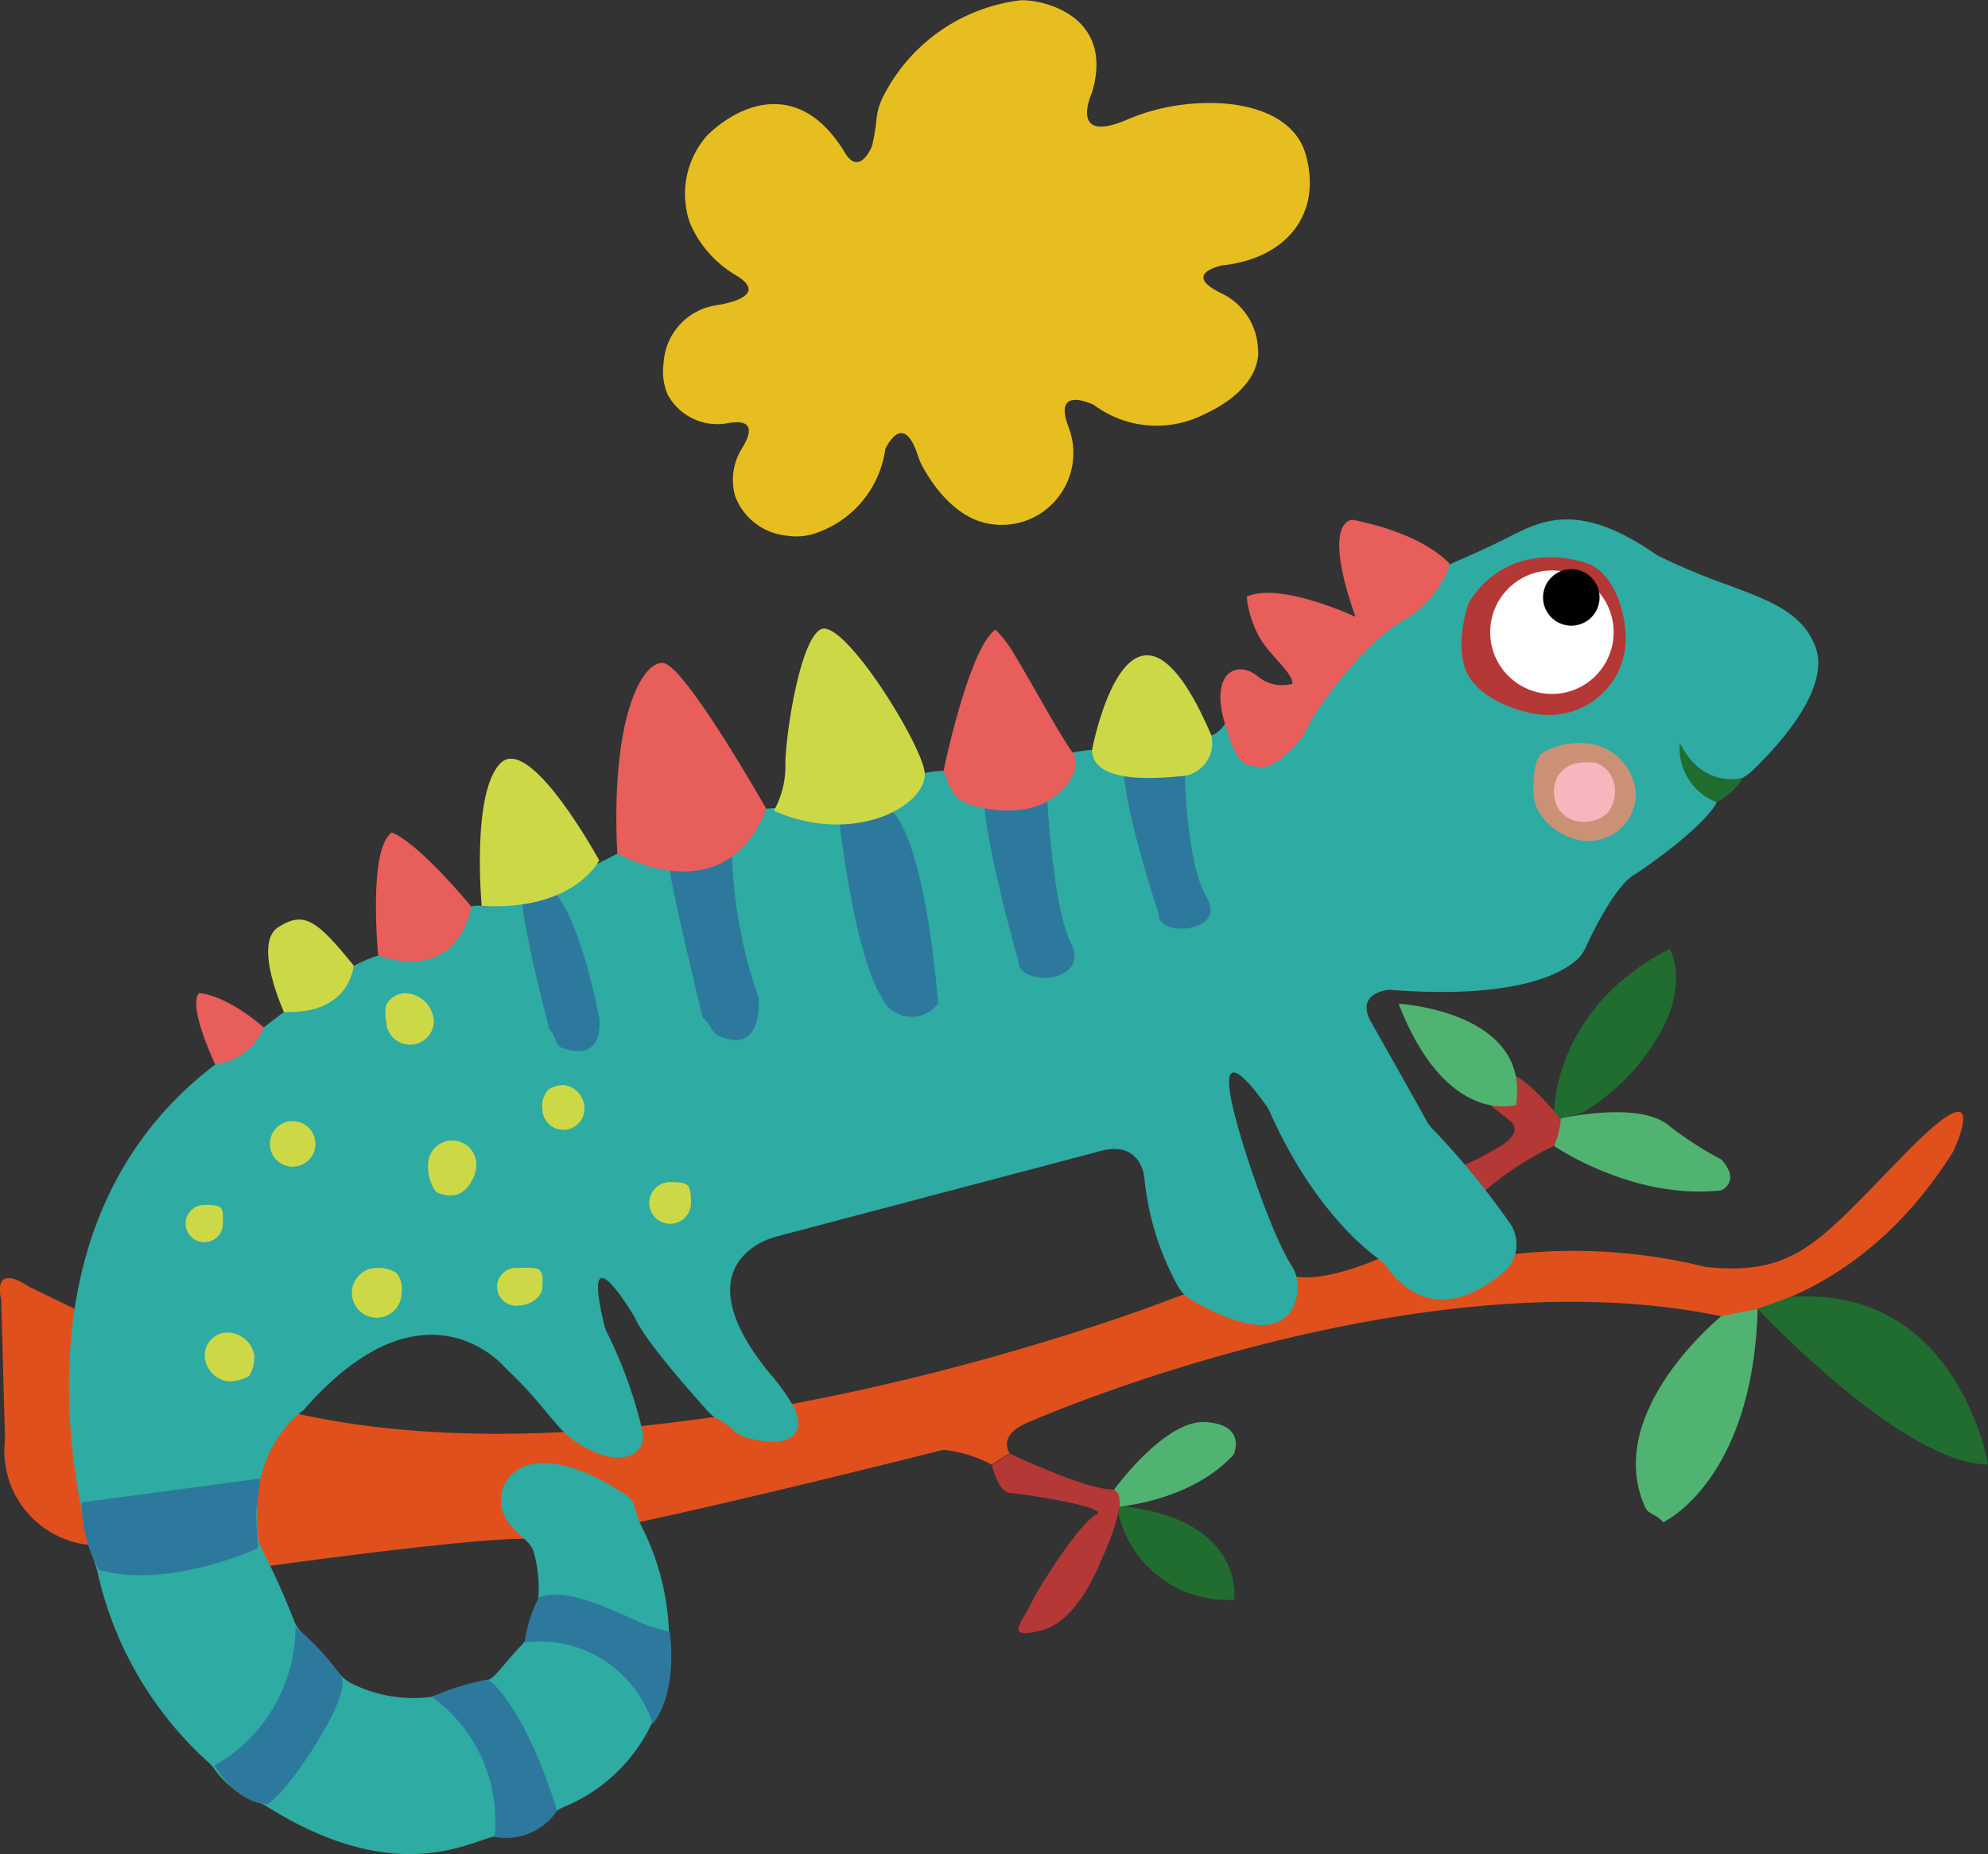 <?xml version="1.0" encoding="UTF-8"?> <svg xmlns="http://www.w3.org/2000/svg" id="Слой_1" data-name="Слой 1" viewBox="0 0 134.3 125.23"><rect x="0" y="0" width="134.3" height="125.23" fill="#333333" stroke="none"/> <defs> <style>.cls-1{fill:#e0501d;}.cls-2{fill:#51b371;}.cls-3{fill:#b43836;}.cls-4{fill:#206d2f;}.cls-5{fill:#2eaba2;}.cls-6{fill:#e85e5b;}.cls-7{fill:#2d799d;}.cls-8{fill:#cdd847;}.cls-9{fill:#ca9176;}.cls-10{fill:#f6b6bd;}.cls-11{fill:#fff;}.cls-12{fill:#e7be20;}</style> </defs> <path class="cls-1" d="M103.67,139.52s26-11.48,46.78-7.15c0,0,9.1-.6,15.68-11.14,0,0,2.81-6-3.1,0s-7.45,8.46-13.64,7.81a37.29,37.29,0,0,0-12.81-.88c-6.45.84-9.3.34-9.3.34s-4,1.79-6,1.08-8.28,1.74-8.28,1.74-34.75,13.49-59.66,7.42l-17.22-8.37s-2.45-1.76-1.87.89l.26,9.42a6.39,6.39,0,0,0,6,7.16c6.77.84,11.23,1.48,11.23,1.48s16.19-2.26,18.44-1.87,27.72-6.06,27.72-6.06a8.79,8.79,0,0,1,3.25,1l1.23-.77S101.46,140.42,103.67,139.52Z" transform="translate(-34.17 -43.47)"></path> <path class="cls-2" d="M139.16,120.87s5.29,3.66,11.29,3c0,0,1.36-.6,0-2.09a24.13,24.13,0,0,1-3.42-2.19c-.9-.84-3-1.48-7.87-.52Z" transform="translate(-34.17 -43.47)"></path> <path class="cls-3" d="M134.53,123.86a20.64,20.64,0,0,1,4.63-3,5.68,5.68,0,0,0,.45-1.81s-2.51-3.09-3.48-3l-1.6,1.81,1.53,1.22s1.37.76-.77,1.94a19,19,0,0,1-2.71,1.35Z" transform="translate(-34.17 -43.47)"></path> <path class="cls-2" d="M136.58,118.1s-4.71,1.48-7.93-6.84C128.65,111.26,137.61,111.77,136.58,118.1Z" transform="translate(-34.17 -43.47)"></path> <path class="cls-4" d="M139.16,118.56s-.06-7,7.81-11c0,0,1.17,2-.38,5.18a14.74,14.74,0,0,1-5.37,5.8c-.5.3-1,.21-1.61.5Z" transform="translate(-34.17 -43.47)"></path> <path class="cls-5" d="M131.83,81.82a2.28,2.28,0,0,1,.65-.4c.55-.24,1.71-.74,2.94-1.34,2.52-1.23,5-3.1,10.71.9a45,45,0,0,0,4.77,2c2.65,1,5.08,1.81,5.94,4.26.73,2.06-1,5.13-4.33,8.32a3.57,3.57,0,0,1-.38.3,6.62,6.62,0,0,0-2,1.81c-.32.78-2.29,2.71-5.59,4.91,0,0-1.21.49-3.27,4.92a2.31,2.31,0,0,1-.49.71c-.95.92-4,2.8-12.78,2.11,0,0-2.39.19-1.16,2.26,1,1.76,3.13,5.55,3.72,6.62a2.23,2.23,0,0,0,.37.5,53.18,53.18,0,0,1,5.3,6.47,2.49,2.49,0,0,1-.52,3.26c-1.87,1.56-5.14,3.3-7.84-.36a2.54,2.54,0,0,0-.59-.59c-1.06-.77-4.53-3.62-7.32-9.9a2.82,2.82,0,0,0-.21-.38c-.71-1-4.18-5.81-1.62,2.5,0,0,1.79,5.87,3.28,8.23a2.68,2.68,0,0,1,.42,1.69c-.17,1.61-1.29,4-7.15.66a2.44,2.44,0,0,1-.92-.91,18.89,18.89,0,0,1-2.28-7.34s-.19-2.71-3.22-1.75L86.58,127s-6.58,1.55-.52,9.1a14.26,14.26,0,0,1,1.76,2.44c.71,1.39.19,3-3.3,2-.65-.2-1-.77-1.83-1.21a2.34,2.34,0,0,1-.64-.48c-1-1.1-4.36-4.87-5-6.41,0,0-3.71-6.29-2.06.51a2.84,2.84,0,0,0,.17.49,30.37,30.37,0,0,1,2.43,6.76c.23,1.72-1.72,2.47-4.47.69-1.42-.91-2.07-2.45-4.78-5,0,0-5.42-6.65-13.67,2.83,0,0-4,2.58-3,9A53,53,0,0,1,54,152.84a2.5,2.5,0,0,0,.59.94A28.53,28.53,0,0,1,57,156.39a2.57,2.57,0,0,0,.94.79,9.33,9.33,0,0,0,5.37.9s3.42-1.16,3.81-1.16.93-.9,2.29-2.34a2,2,0,0,0,.32-.44,7,7,0,0,0,.81-2.77,9,9,0,0,0-.32-3.1c-.33-.89-1.09-1-1.81-2.13v0a2.45,2.45,0,0,1,1.32-3.68c1.35-.4,3.48-.18,6.76,2,.68.46.53,1.12,1,2.06a17,17,0,0,1,1.87,7.16c0,3.74.58,1.94-1.16,6.2a11.37,11.37,0,0,1-6,5.66,2.25,2.25,0,0,0-.8.6,4.1,4.1,0,0,1-3.57,1.35c-1.22-.13-6.3,3.86-15.62-2a2.47,2.47,0,0,0-.49-.24,6.38,6.38,0,0,1-3-2.2,2.43,2.43,0,0,0-.44-.52,24.46,24.46,0,0,1-7.55-13S33,127.3,48.71,115.37l4.64-3.55s4.13-3.22,6.39-3.81,5.29-3.67,7-3.35,8.1-3,9.05-3.49l.24-.11c1.1-.41,8.69-3.22,10.84-3,2.32.26,8.91-2.65,11.07-2.52s8.48-1.35,10-1.42c1.26,0,6-.66,7.72-.89a1.62,1.62,0,0,0,1-.53l.26-.31a1.66,1.66,0,0,1,.57-.41l4.68-2a2.32,2.32,0,0,0,.63-.4Z" transform="translate(-34.17 -43.47)"></path> <path class="cls-6" d="M125.74,85.13s-5.09-2.39-7.35-1.36a7.19,7.19,0,0,0,.9,2.81c.79,1.29,2.23,2.35,2.19,3.07a2.59,2.59,0,0,1-2.45-.59c-1.42-1-3.09-.06-2.13,3.23s1.42,2.71,2.26,3,2.9-1.55,3.36-2.71,3.87-5.74,6.38-7.16a7.18,7.18,0,0,0,3.23-3.83s-1.55-2-6.52-3C125.61,78.55,123.35,78.35,125.74,85.13Z" transform="translate(-34.17 -43.47)"></path> <path class="cls-7" d="M114.19,94.71s0,6.92,1.49,9.35-3.42,2.75-3.23,1.13c0,0-2.26-6.67-2.39-9.91S114.19,94.71,114.19,94.71Z" transform="translate(-34.17 -43.47)"></path> <path class="cls-7" d="M104.84,96s.32,8.46,1.68,11.17-3.55,3-3.55,1.22c0,0-2.45-8.44-2.39-11.93S104.84,96,104.84,96Z" transform="translate(-34.17 -43.47)"></path> <path class="cls-7" d="M94.39,98.23s2.13,1.29,3.16,13a2.21,2.21,0,0,1-3.81-.39C92,108.1,91,100.16,90.84,98.61S94.39,98.23,94.39,98.23Z" transform="translate(-34.17 -43.47)"></path> <path class="cls-7" d="M83.61,100.68a32.2,32.2,0,0,0,1.81,10.19s.35,4-2.77,2.52c-.4-.19-.5-.8-1-1.18,0,0-2.58-10.44-2.45-11.53S83.61,100.68,83.61,100.68Z" transform="translate(-34.17 -43.47)"></path> <path class="cls-7" d="M70.9,103.13s2,.36,3.75,9.08c0,0,.45,3.16-2.59,2-.37-.15-.33-.79-.77-1.2,0,0-2.26-8.48-1.87-9.83S70.9,103.13,70.9,103.13Z" transform="translate(-34.17 -43.47)"></path> <path class="cls-8" d="M107.94,94.14s2.3-12.26,7.19-2.87c.28.55.57,1.16.87,1.86a2.24,2.24,0,0,1-2.13,2.77C111.23,96.16,108,96.13,107.94,94.14Z" transform="translate(-34.17 -43.47)"></path> <path class="cls-6" d="M101.42,86a7.75,7.75,0,0,1,1.29,1.7c1.28,2.11,3.16,5.6,3.94,6.62s-.77,3.45-3.3,3.81a8,8,0,0,1-4-.45c-1-.5-1.14-1.48-1.44-2.15C97.91,95.56,99.61,87.26,101.42,86Z" transform="translate(-34.17 -43.47)"></path> <path class="cls-8" d="M86.45,98.23a6.22,6.22,0,0,0,.78-3c-.07-1.51.9-8.47,2.38-9.25s6.52,7.23,7,9.49S92,100.69,86.45,98.23Z" transform="translate(-34.17 -43.47)"></path> <path class="cls-8" d="M74.65,101.58S73,105,66.71,104.66c0,0-.71-7.72,1.29-9.66S74.65,101.58,74.65,101.58Z" transform="translate(-34.17 -43.47)"></path> <path class="cls-6" d="M75.87,101.11s7.23,4.21,10.07-3c0,0-5.55-9.81-7-9.87S75.42,92.06,75.87,101.11Z" transform="translate(-34.17 -43.47)"></path> <path class="cls-6" d="M66,104.69s-.67,5.18-6.28,3.32c0,0-.71-7.16.91-8.31C60.65,99.7,62.17,100.12,66,104.69Z" transform="translate(-34.17 -43.47)"></path> <path class="cls-6" d="M52,112.87a4.16,4.16,0,0,1-3.29,2.5s-1.87-3.92-1.1-4.82C47.61,110.55,49.29,110.55,52,112.87Z" transform="translate(-34.17 -43.47)"></path> <path class="cls-8" d="M58.06,108.68s-.19,3.32-4.71,3.14c0,0-2.12-4.63-.38-5.73S55.55,105.58,58.06,108.68Z" transform="translate(-34.17 -43.47)"></path> <path class="cls-8" d="M63.48,112.42a1.61,1.61,0,0,1-3.22,0,2.33,2.33,0,0,1,0-1.09,1.52,1.52,0,0,1,1.26-.78A2,2,0,0,1,63.48,112.42Z" transform="translate(-34.17 -43.47)"></path> <circle class="cls-8" cx="19.77" cy="77.26" r="1.54"></circle> <path class="cls-8" d="M49.23,126.11A1.26,1.26,0,1,1,48,124.85c.33,0,.84,0,1.06.17S49.23,125.75,49.23,126.11Z" transform="translate(-34.17 -43.47)"></path> <path class="cls-8" d="M61.3,130.79a1.68,1.68,0,1,1-1.68-1.68,2.22,2.22,0,0,1,1.34.34A1.77,1.77,0,0,1,61.3,130.79Z" transform="translate(-34.17 -43.47)"></path> <path class="cls-8" d="M51.35,135A2.43,2.43,0,0,1,51,136.4a2.64,2.64,0,0,1-1.5.36A1.82,1.82,0,0,1,48,135a1.54,1.54,0,0,1,1.54-1.53A1.86,1.86,0,0,1,51.35,135Z" transform="translate(-34.17 -43.47)"></path> <path class="cls-8" d="M70.81,130.38c0,.7-.85,1.27-1.62,1.27a1.28,1.28,0,1,1,0-2.54c.43,0,1.19-.1,1.45.17S70.81,130.07,70.81,130.38Z" transform="translate(-34.17 -43.47)"></path> <path class="cls-8" d="M80.85,124.71a1.41,1.41,0,1,1-1.41-1.4c.39,0,.91,0,1.16.21S80.85,124.32,80.85,124.71Z" transform="translate(-34.17 -43.47)"></path> <path class="cls-8" d="M73.65,118.36a1.42,1.42,0,0,1-2.84,0,1.6,1.6,0,0,1,.43-1.32,2.08,2.08,0,0,1,1-.29A1.6,1.6,0,0,1,73.65,118.36Z" transform="translate(-34.17 -43.47)"></path> <path class="cls-8" d="M66.35,122.13c0,.9-.73,2.07-1.63,2.07a1.91,1.91,0,0,1-1.1-.24,2.9,2.9,0,0,1-.53-1.83,1.63,1.63,0,0,1,3.26,0Z" transform="translate(-34.17 -43.47)"></path> <path class="cls-4" d="M151.93,96s-2.69.83-4.28-2.35a3.91,3.91,0,0,0,2.48,4A4.56,4.56,0,0,0,151.93,96Z" transform="translate(-34.17 -43.47)"></path> <path class="cls-9" d="M144.68,97.08a3.19,3.19,0,0,1-3.2,3.19c-1.76,0-3.72-1.53-3.72-3.3,0-.88,0-2,.53-2.6a4.79,4.79,0,0,1,2.9-.7A3.65,3.65,0,0,1,144.68,97.08Z" transform="translate(-34.17 -43.47)"></path> <path class="cls-10" d="M143.27,97.07a2.31,2.31,0,0,1-.53,1.33,2.25,2.25,0,0,1-1.68.57,1.9,1.9,0,0,1-1.9-1.9A1.88,1.88,0,0,1,140.81,95,3.82,3.82,0,0,1,142,95a2,2,0,0,1,.93.72A2.23,2.23,0,0,1,143.27,97.07Z" transform="translate(-34.17 -43.47)"></path> <path class="cls-3" d="M144,86.7a5.18,5.18,0,0,1-5.29,5.06c-1.43,0-4.33-.89-5.33-2.64s-.15-4.52,0-4.9a6.18,6.18,0,0,1,5.29-3.1,7.17,7.17,0,0,1,3,.51C143.29,82.51,144,84.82,144,86.7Z" transform="translate(-34.17 -43.47)"></path> <circle class="cls-11" cx="104.84" cy="42.7" r="4.17"></circle> <circle cx="106.15" cy="40.35" r="1.91"></circle> <path class="cls-7" d="M39.68,144.94l12.07-1.61-.3,2.43.16,2.27s-6,2.81-10.77,1.47A9.78,9.78,0,0,1,39.68,144.94Z" transform="translate(-34.17 -43.47)"></path> <path class="cls-7" d="M54.13,153.37a16,16,0,0,1,3.1,3.35c.83,1.51-4.58,9.15-5.17,8.58-.19-.19.29,0,0,0-.55,0-2.06-.43-3.41-2.58A10.76,10.76,0,0,0,54.13,153.37Z" transform="translate(-34.17 -43.47)"></path> <path class="cls-7" d="M63.35,158.08a15.49,15.49,0,0,1,3.81-1.16s2.32,1.46,4.65,8.84a4.18,4.18,0,0,1-4.23,1.78A10.34,10.34,0,0,0,63.35,158.08Z" transform="translate(-34.17 -43.47)"></path> <path class="cls-7" d="M69.61,154.4a8,8,0,0,1,8.65,5.49s1.68-1.7,1.16-6.2a11.94,11.94,0,0,1-2.26-.75c-2-.91-4.84-2.27-6.58-1.57A8.86,8.86,0,0,0,69.61,154.4Z" transform="translate(-34.17 -43.47)"></path> <path class="cls-4" d="M117.55,151.52s.78-5.47-7.74-6.34a1.09,1.09,0,0,0-.09.49A7.56,7.56,0,0,0,117.55,151.52Z" transform="translate(-34.17 -43.47)"></path> <path class="cls-2" d="M117.52,141.7s.9-2-1.9-2.18-6.25,4.65-6.25,4.65a1,1,0,0,1,.39,1.06S114.69,144.84,117.52,141.7Z" transform="translate(-34.17 -43.47)"></path> <path class="cls-3" d="M102.39,141.65s5,2.37,6.79,2.41c.43,0,.61.33.63.8,0,1.39-1.31,4.14-1.31,4.14s-1.5,4-4,4.6-1.35-.44-.67-1.84,3.38-5.52,4.4-6-5-1.41-5.82-1.45-1.23-1.89-1.23-1.89Z" transform="translate(-34.17 -43.47)"></path> <path class="cls-4" d="M152.91,131.87s9.83,10.53,15.56,10.51c0,0-2-12.14-13.35-11.31Z" transform="translate(-34.17 -43.47)"></path> <path class="cls-2" d="M150.45,132.37s-8,6.45-5.16,12.86c.26.59.77.46,1.23,1.06,0,0,6.08-2.78,6.39-14.42Z" transform="translate(-34.17 -43.47)"></path> <path class="cls-12" d="M93.38,51.54A4.25,4.25,0,0,1,93.83,50a12,12,0,0,1,9.2-6.5c1.12-.13,6.53.76,4.91,6.23,0,0-1.67,3.58,2.45,1.79s10.88-1.65,12,2.42-1.41,7-5.62,7.45c0,0-2.8.53-.19,1.84A4.34,4.34,0,0,1,119.15,67s.53,2.57-3.73,4.5a7.08,7.08,0,0,1-7.35-.68s-2.76-1.37-1.75,1.4a4.87,4.87,0,0,1-.53,4.65,4.81,4.81,0,0,1-4.63,2c-2.46-.31-4.06-2.78-4.65-3.86a4,4,0,0,1-.32-.74c-.24-.75-1-2.78-2.21-.49a7,7,0,0,1-4.54,5.64,4,4,0,0,1-2.11.23A4.15,4.15,0,0,1,83.84,77a4,4,0,0,1,.47-3.27c.53-.87.94-2-.92-1.69a3.81,3.81,0,0,1-4.12-1.93A4,4,0,0,1,79,68a4.19,4.19,0,0,1,3.07-3.81,5.74,5.74,0,0,1,.65-.13s3.63-.53,1.16-2a7.54,7.54,0,0,1-3-3.3,4.12,4.12,0,0,1-.33-1.1A5.92,5.92,0,0,1,82,52.56c2.32-2.22,6.29-3.67,9.24,1.21,1,1.68,1.84-.43,1.84-.43S93.29,52.48,93.38,51.54Z" transform="translate(-34.17 -43.47)"></path> </svg> 